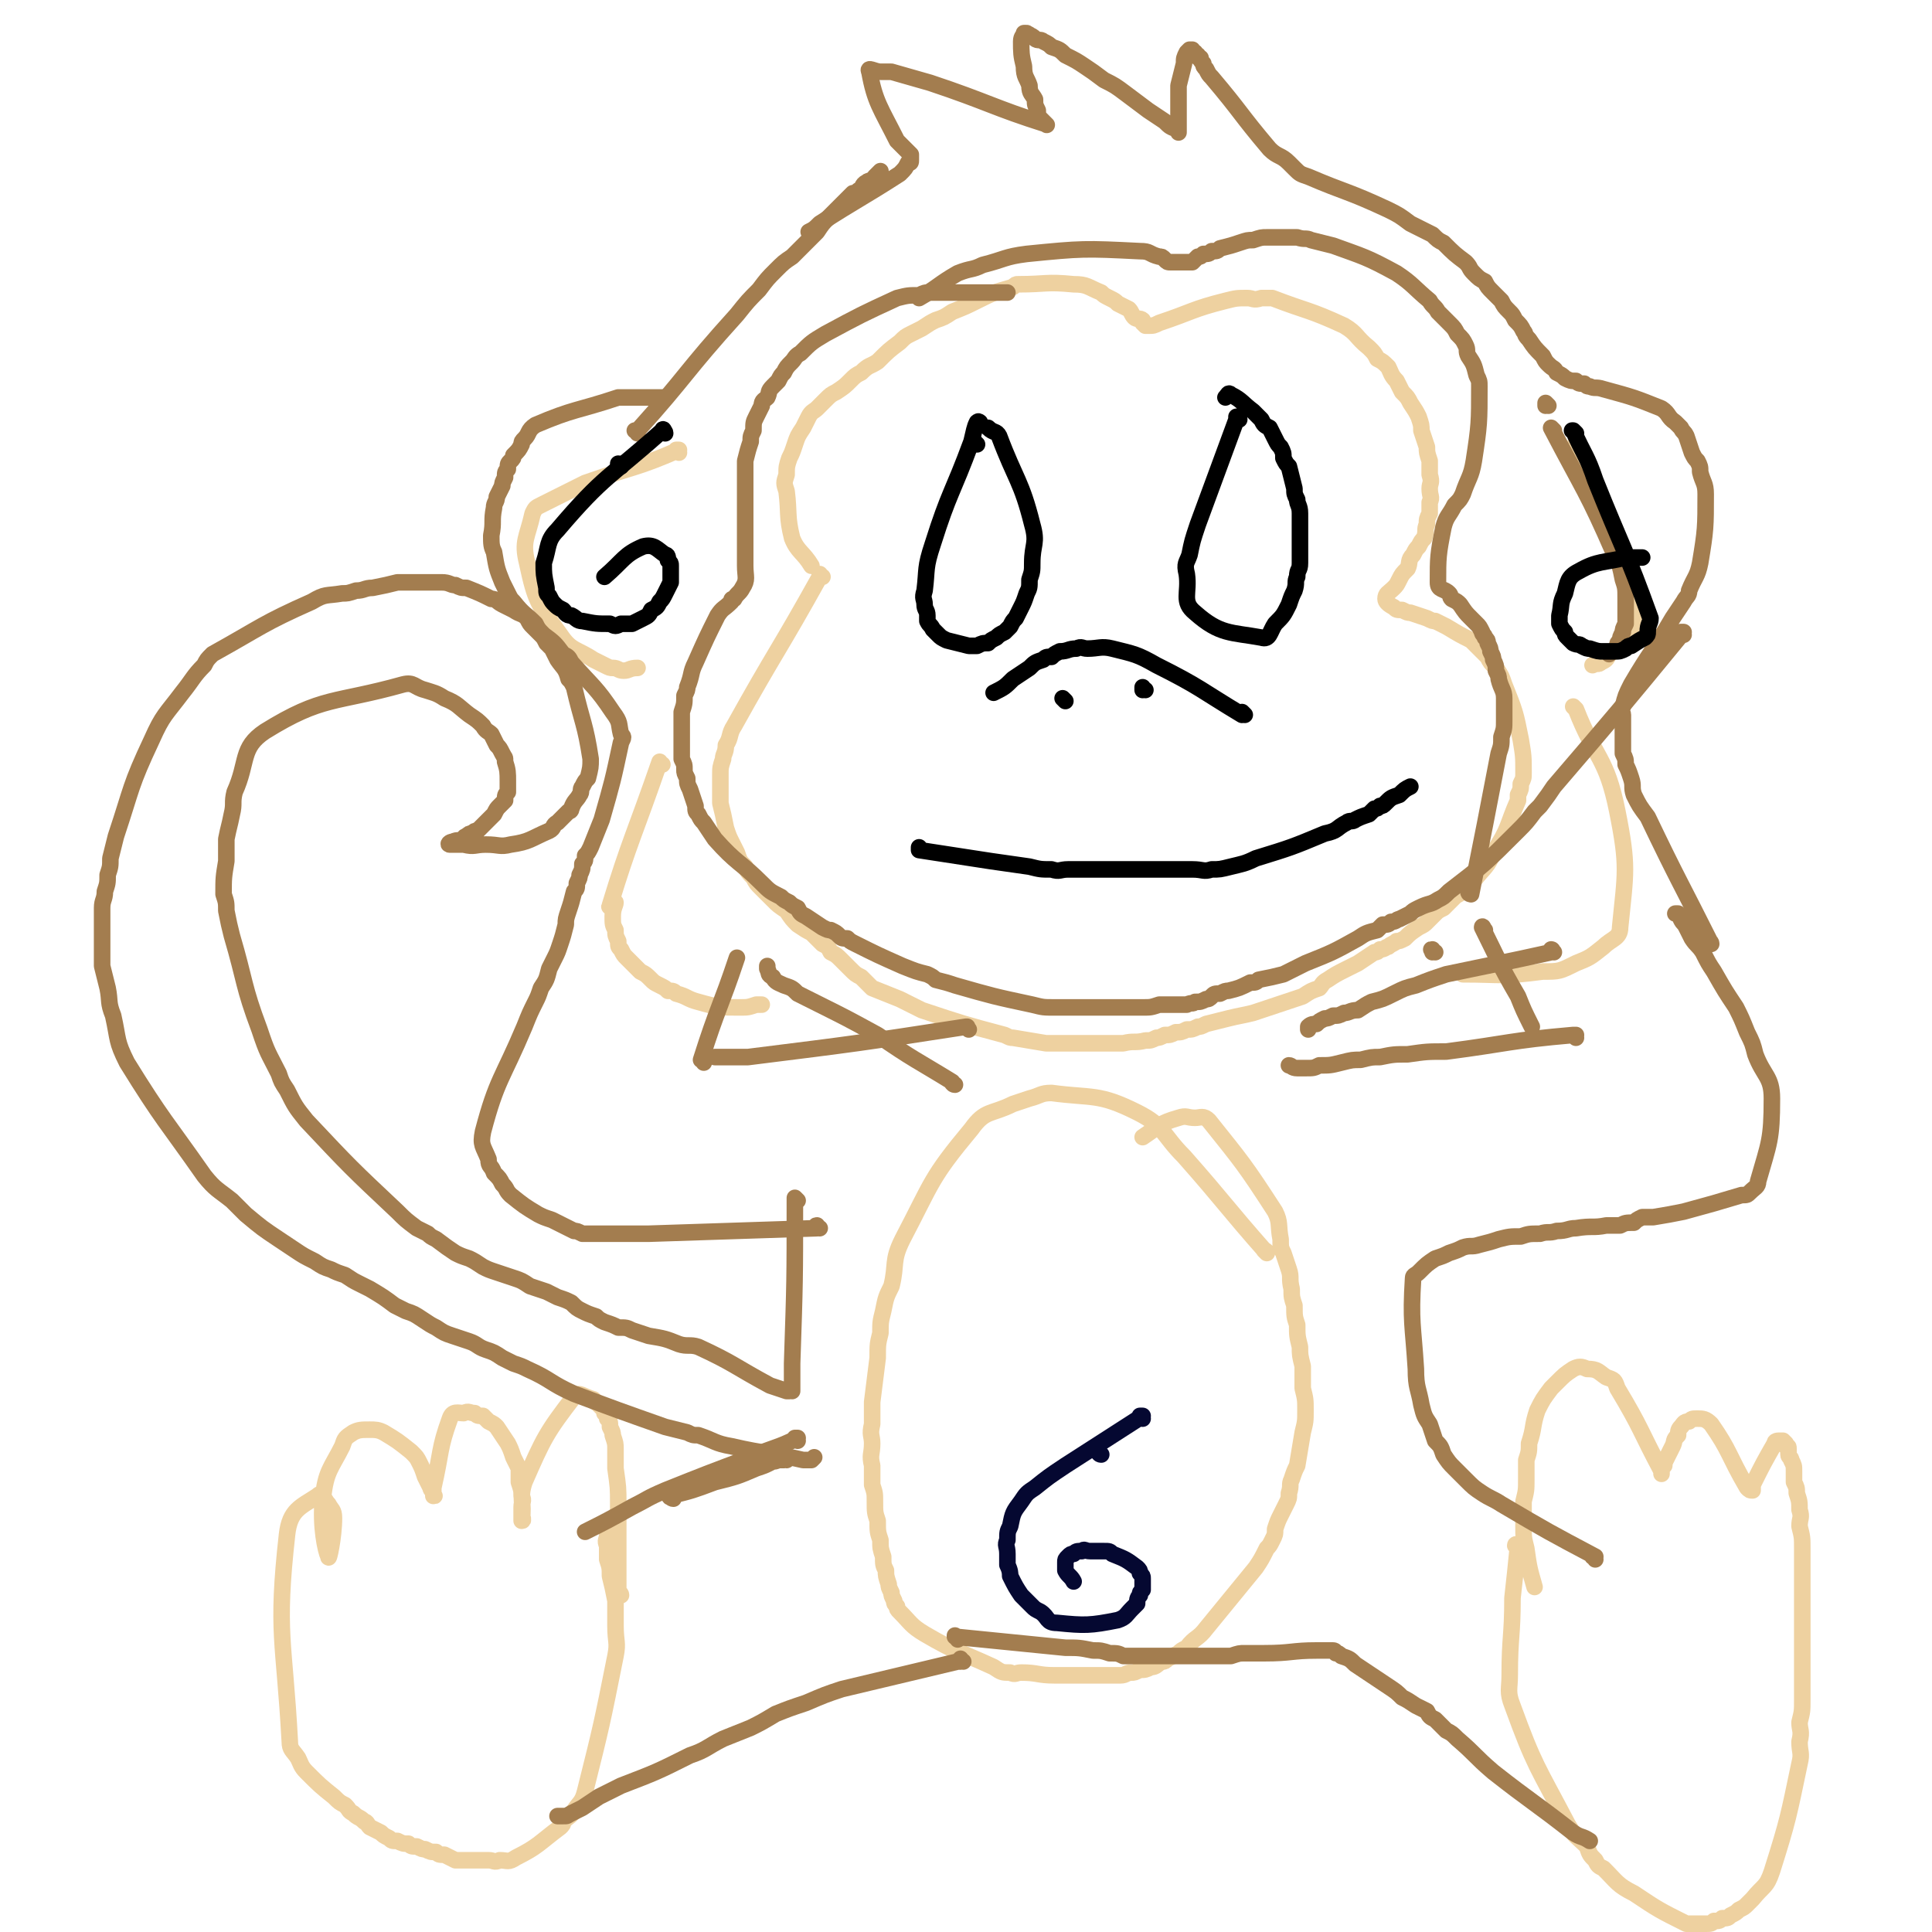<svg viewBox='0 0 700 700' version='1.1' xmlns='http://www.w3.org/2000/svg' xmlns:xlink='http://www.w3.org/1999/xlink'><g fill='none' stroke='#EED1A0' stroke-width='6' stroke-linecap='round' stroke-linejoin='round'><path d='M225,578c0,0 -1,-1 -1,-1 0,0 1,0 1,1 0,0 0,0 0,0 0,0 -1,-1 -1,-1 0,0 1,0 1,1 0,0 0,0 0,0 0,0 -1,-1 -1,-1 0,0 1,0 1,1 0,0 0,0 0,0 0,0 -1,-1 -1,-1 0,0 1,0 1,1 0,0 0,0 0,0 0,0 -1,0 -1,-1 0,-16 0,-16 0,-32 0,-6 0,-6 -1,-13 0,-3 0,-3 0,-7 0,-2 0,-2 -1,-5 0,-1 0,-1 -1,-3 0,-2 0,-2 -1,-3 0,-1 0,-1 -1,-2 0,-1 0,-1 -1,-2 -1,-1 -1,-1 -2,-2 -1,0 -1,-1 -1,-1 -4,-1 -5,-3 -7,-1 -10,13 -11,15 -18,31 -2,6 0,7 -1,14 0,0 0,0 0,0 1,0 0,-1 0,-1 0,0 0,1 0,1 1,-1 0,-1 0,-1 0,-2 0,-2 0,-4 0,-2 1,-2 0,-4 0,-2 0,-2 -1,-5 0,-3 0,-3 0,-5 -1,-2 -1,-2 -2,-4 -1,-3 -1,-3 -2,-5 -2,-3 -2,-3 -4,-6 -1,-1 -1,-1 -3,-2 -1,-1 -1,-1 -2,-2 -2,0 -2,0 -3,-1 -2,0 -2,-1 -4,0 -2,0 -4,-1 -5,2 -4,11 -3,12 -6,25 0,1 0,1 0,2 0,0 0,0 0,1 0,0 0,0 0,0 0,0 0,0 0,0 1,0 0,0 0,-1 0,0 0,0 0,0 0,-1 -1,-1 -1,-2 -1,-2 -1,-2 -2,-4 -1,-3 -1,-3 -2,-5 -1,-2 -1,-2 -3,-4 -5,-4 -5,-4 -10,-7 -2,-1 -3,-1 -5,-1 -3,0 -4,0 -6,1 -3,2 -3,2 -4,5 -4,8 -6,9 -7,19 -1,10 1,19 2,21 0,2 2,-7 2,-14 0,-3 -1,-3 -2,-5 -2,-2 -2,-5 -4,-3 -6,4 -10,5 -11,14 -4,36 -1,38 1,75 0,3 1,3 3,6 1,2 1,3 3,5 5,5 5,5 10,9 2,2 2,2 4,3 2,2 1,2 3,3 2,2 2,1 4,3 1,0 1,1 2,2 2,1 2,1 4,2 1,1 1,1 3,2 1,1 1,1 3,1 2,1 2,1 4,1 1,1 1,1 3,1 2,1 2,1 3,1 2,1 2,1 4,1 1,1 1,1 3,1 2,1 2,1 4,2 1,0 1,0 3,0 5,0 5,0 9,0 2,0 2,1 4,0 3,0 3,1 6,-1 8,-4 8,-5 16,-11 1,-1 1,-1 1,-2 2,-2 3,-2 4,-4 2,-3 3,-3 4,-7 6,-24 6,-24 11,-49 1,-5 0,-5 0,-11 0,-5 0,-5 0,-9 -1,-5 -1,-5 -2,-9 0,-3 0,-3 -1,-6 0,-2 0,-2 0,-5 -1,-2 0,-2 0,-4 0,0 0,0 0,-1 '/><path d='M550,561c0,-1 -1,-1 -1,-1 0,-1 1,0 1,0 0,0 0,0 0,0 0,0 -1,0 -1,0 0,-1 1,0 1,0 0,0 0,0 0,0 0,0 -1,0 -1,0 0,-1 1,0 1,0 0,0 0,0 0,0 0,0 -1,0 -1,0 0,-1 1,0 1,0 0,0 0,0 0,0 0,0 -1,0 -1,0 0,-1 1,0 1,0 0,0 0,0 0,0 -1,10 -1,10 -2,19 0,14 -1,14 -1,28 0,5 -1,6 1,11 8,22 9,22 20,43 3,5 3,4 7,8 1,3 1,3 3,5 1,2 1,2 3,3 5,5 5,6 11,9 9,6 9,6 19,11 1,0 1,0 3,0 2,0 2,0 4,0 2,0 2,0 3,-1 2,0 2,0 3,-1 2,0 2,0 3,-1 2,-1 2,-1 3,-2 2,-1 2,-1 3,-2 1,-1 1,-1 2,-2 4,-5 5,-4 7,-10 6,-19 6,-20 10,-39 1,-4 0,-4 0,-8 1,-4 0,-4 0,-7 1,-4 1,-4 1,-8 0,-4 0,-4 0,-8 0,-4 0,-4 0,-8 0,-4 0,-4 0,-8 0,-4 0,-4 0,-8 0,-4 0,-4 0,-8 0,-4 0,-4 0,-8 0,-4 0,-4 0,-7 0,-4 0,-4 -1,-8 0,-3 1,-3 0,-6 0,-3 0,-3 -1,-6 0,-2 0,-2 -1,-4 0,-2 0,-2 0,-4 0,-2 0,-2 -1,-4 0,-1 -1,-1 -1,-2 0,-1 0,-1 0,-2 0,-1 0,-1 -1,-1 0,-1 0,-1 0,-1 -1,-1 -1,-1 -1,-1 -1,0 -1,0 -1,0 -1,0 -2,0 -2,1 -4,7 -4,7 -8,15 0,0 0,0 0,1 0,0 0,1 0,1 -1,0 -1,0 -2,-1 -7,-12 -6,-13 -13,-23 -2,-2 -3,-2 -5,-2 -2,0 -2,0 -3,1 -2,0 -2,1 -3,2 -1,1 -1,2 -1,3 -2,2 -1,2 -2,4 -1,2 -1,2 -2,4 -1,2 -1,2 -1,3 -1,1 -1,1 -1,2 0,0 0,0 0,1 0,0 0,0 0,0 0,0 0,-1 0,-1 -8,-15 -7,-15 -16,-30 -1,-3 -1,-3 -4,-4 -3,-2 -3,-3 -7,-3 -2,-1 -3,-1 -5,0 -3,2 -3,2 -6,5 -1,1 -1,1 -2,2 -3,4 -3,4 -5,8 -2,6 -1,6 -3,12 0,3 0,3 -1,6 0,3 0,3 0,7 0,4 0,4 -1,8 0,4 0,4 0,9 0,4 0,4 1,8 1,7 1,7 3,14 '/><path d='M459,454c0,0 0,-1 -1,-1 0,0 1,1 1,1 0,0 0,0 0,0 0,0 0,-1 -1,-1 0,0 1,1 1,1 0,0 0,0 0,0 0,0 0,-1 -1,-1 0,0 1,1 1,1 -15,-17 -15,-18 -30,-35 -8,-8 -7,-11 -17,-16 -14,-7 -16,-5 -31,-7 -4,0 -4,1 -8,2 -3,1 -3,1 -6,2 -8,4 -10,2 -15,9 -15,18 -14,19 -25,40 -4,8 -2,9 -4,17 -2,4 -2,4 -3,9 -1,4 -1,4 -1,8 -1,4 -1,4 -1,9 -1,8 -1,8 -2,16 0,4 0,4 0,8 -1,4 0,4 0,7 0,4 -1,4 0,8 0,3 0,3 0,7 1,3 1,3 1,6 0,4 0,4 1,7 0,4 0,4 1,7 0,3 0,3 1,6 0,3 0,3 1,5 0,2 0,2 1,5 0,1 0,1 1,3 0,1 0,1 1,3 0,1 0,1 1,2 0,1 0,1 1,2 4,4 4,5 9,8 12,7 12,6 25,12 3,2 3,2 6,2 2,1 2,0 4,0 6,0 6,1 12,1 12,0 12,0 24,0 2,0 2,-1 4,-1 1,0 1,0 3,-1 2,0 2,0 4,-1 2,0 2,-1 4,-2 1,0 1,0 2,-1 2,-1 2,-1 4,-2 1,-1 1,-1 3,-2 3,-4 4,-3 7,-7 9,-11 9,-11 18,-22 2,-3 2,-3 4,-7 1,-1 1,-1 2,-3 1,-2 1,-2 1,-4 1,-3 1,-3 2,-5 1,-2 1,-2 2,-4 1,-2 1,-2 1,-4 1,-3 0,-3 1,-5 1,-3 1,-3 2,-5 1,-6 1,-6 2,-12 1,-4 1,-4 1,-8 0,-4 0,-4 -1,-8 0,-4 0,-4 0,-8 -1,-4 -1,-4 -1,-7 -1,-4 -1,-4 -1,-8 -1,-3 -1,-3 -1,-7 -1,-3 -1,-3 -1,-6 -1,-4 0,-4 -1,-7 -1,-3 -1,-3 -2,-6 -1,-2 -1,-2 -1,-5 -1,-5 0,-6 -2,-10 -11,-17 -12,-18 -24,-33 -2,-2 -3,-1 -5,-1 -3,0 -3,-1 -6,0 -7,2 -7,3 -13,7 '/></g>
<g fill='none' stroke='#050831' stroke-width='6' stroke-linecap='round' stroke-linejoin='round'><path d='M399,527c-1,0 -1,-1 -1,-1 -1,0 0,0 0,0 0,0 0,0 0,0 0,1 0,0 0,0 -1,0 0,0 0,0 0,0 0,0 0,0 0,1 0,0 0,0 -1,0 0,0 0,0 0,0 0,0 0,0 0,1 0,0 0,0 -1,0 0,0 0,0 0,0 0,0 0,0 0,1 0,0 0,0 -1,0 0,0 0,0 0,0 0,0 0,0 0,1 0,0 0,0 -1,0 0,0 0,0 0,0 0,0 0,0 0,1 0,0 0,0 -1,0 0,0 0,0 0,0 0,0 0,0 0,1 0,0 0,0 -1,0 0,0 0,0 0,0 0,0 0,0 0,1 0,0 0,0 -1,0 0,0 0,0 0,0 0,0 0,0 0,1 0,0 0,0 -1,0 0,0 0,0 0,0 0,0 0,0 0,1 0,0 0,0 -1,0 0,0 0,0 0,0 0,0 0,0 0,1 0,0 0,0 -1,0 0,0 0,0 0,0 0,0 0,0 0,1 0,0 0,0 -1,0 0,0 0,0 '/><path d='M414,514c0,-1 -1,-1 -1,-1 0,0 1,0 1,0 -14,9 -14,9 -28,18 -6,4 -6,4 -11,8 -3,2 -3,2 -5,5 -3,4 -3,4 -4,9 -1,2 -1,2 -1,5 -1,2 0,2 0,5 0,2 0,2 0,4 1,2 1,3 1,4 2,4 2,4 4,7 1,1 1,1 2,2 1,1 1,1 2,2 1,1 1,1 3,2 3,2 2,4 6,4 10,1 12,1 22,-1 3,-1 3,-2 5,-4 1,-1 1,-1 2,-2 0,-1 0,-2 1,-3 0,-1 0,-1 1,-2 0,-2 0,-2 0,-4 0,-1 0,-1 -1,-2 0,-1 0,-1 -1,-2 -4,-3 -4,-3 -9,-5 -1,-1 -1,-1 -3,-1 -2,0 -2,0 -5,0 -2,0 -2,-1 -3,0 -2,0 -2,0 -3,1 -1,0 -1,0 -2,1 -1,1 -1,1 -1,2 0,1 0,2 0,3 1,2 2,2 3,4 '/></g>
<g fill='none' stroke='#EED1A0' stroke-width='6' stroke-linecap='round' stroke-linejoin='round'><path d='M240,277c-1,0 -1,-1 -1,-1 0,0 0,0 0,0 0,0 0,0 0,0 0,1 0,0 0,0 0,0 0,0 0,0 0,0 0,0 0,0 0,1 0,0 0,0 0,0 0,0 0,0 0,0 0,0 0,0 -9,26 -11,29 -18,52 -1,2 2,-2 2,-1 0,1 -1,2 -1,5 0,3 0,3 1,5 0,2 0,2 1,4 0,2 0,2 1,3 1,2 1,2 2,3 2,2 2,2 5,5 2,1 2,1 4,3 1,1 1,1 3,2 2,1 2,1 3,2 2,0 2,0 3,1 4,1 4,2 8,3 7,2 8,2 15,2 3,0 3,0 6,-1 1,0 1,0 2,0 '/><path d='M571,257c0,0 -1,-1 -1,-1 0,0 0,0 1,1 0,0 0,0 0,0 0,0 -1,-1 -1,-1 0,0 0,0 1,1 0,0 0,0 0,0 0,0 -1,-1 -1,-1 0,0 0,0 1,1 0,0 0,0 0,0 0,0 -1,-1 -1,-1 0,0 0,0 1,1 0,0 0,0 0,0 0,0 -1,-1 -1,-1 0,0 0,0 1,1 0,0 0,0 0,0 7,18 11,17 15,37 4,20 3,22 1,42 0,4 -3,4 -6,7 -5,4 -5,4 -10,6 -6,3 -6,3 -12,3 -15,2 -15,1 -29,1 '/><path d='M572,161c0,0 -1,-1 -1,-1 0,0 0,0 0,1 0,0 0,0 0,0 1,0 0,-1 0,-1 0,0 0,0 0,1 0,0 0,0 0,0 1,0 0,-1 0,-1 0,0 0,0 0,1 0,0 0,0 0,0 1,0 0,-1 0,-1 0,0 0,0 0,1 0,0 0,0 0,0 1,0 0,-1 0,-1 0,0 0,0 0,1 0,0 0,0 0,0 10,24 10,24 19,48 1,1 0,0 0,0 1,3 1,3 2,6 0,2 0,2 0,5 0,2 1,2 0,4 0,2 0,2 -1,4 -1,2 -1,2 -2,3 -1,2 -1,2 -3,3 -1,2 -1,2 -3,3 -1,2 -1,2 -3,3 -1,1 -1,0 -3,1 '/><path d='M246,164c0,0 -1,-1 -1,-1 0,0 0,0 1,0 0,0 0,0 0,0 0,1 -1,0 -1,0 0,0 0,0 1,0 0,0 0,0 0,0 0,1 -1,0 -1,0 0,0 1,0 1,0 -16,7 -17,6 -34,12 -8,4 -8,4 -16,8 -2,1 -2,1 -3,3 -2,9 -4,10 -2,18 3,14 4,15 12,26 4,6 6,5 12,9 2,1 2,1 4,2 2,1 2,1 3,1 2,0 2,1 4,1 2,0 2,-1 5,-1 '/><path d='M298,209c0,0 -1,0 -1,-1 0,0 0,1 0,1 0,0 0,0 0,0 1,0 0,0 0,-1 0,0 0,1 0,1 0,0 0,0 0,0 1,0 0,0 0,-1 0,0 0,1 0,1 0,0 0,0 0,0 1,0 0,0 0,-1 0,0 1,1 0,1 -15,27 -16,27 -31,54 -2,3 -1,4 -3,7 0,3 -1,3 -1,5 -1,3 -1,3 -1,6 0,2 0,2 0,5 0,2 0,2 0,5 1,4 1,4 2,9 1,3 1,3 2,5 1,2 1,2 2,4 1,3 1,3 3,5 1,2 1,2 3,4 1,2 1,2 3,4 2,2 2,2 4,4 2,2 2,2 5,4 2,3 2,3 4,5 3,2 3,2 5,3 2,2 2,2 4,4 2,1 2,1 3,3 2,1 2,1 4,3 2,2 2,2 3,3 2,2 2,2 4,3 2,2 2,2 4,4 5,2 5,2 10,4 4,2 4,2 8,4 15,5 15,5 30,9 2,1 2,1 3,1 6,1 6,1 12,2 14,0 14,0 28,0 4,-1 4,0 8,-1 2,0 2,0 4,-1 1,0 1,0 3,-1 2,0 2,0 4,-1 2,0 2,0 4,-1 2,0 2,0 4,-1 1,0 1,0 3,-1 4,-1 4,-1 8,-2 4,-1 5,-1 9,-2 9,-3 9,-3 18,-6 3,-2 3,-2 6,-3 1,-1 1,-2 3,-3 3,-2 3,-2 7,-4 2,-1 2,-1 4,-2 3,-2 3,-2 6,-4 1,0 1,0 2,-1 2,0 2,-1 3,-1 1,-1 2,-1 3,-2 1,0 1,0 3,-1 2,-2 2,-2 5,-4 2,-1 2,-1 3,-2 1,-1 1,-1 3,-3 1,-1 1,-1 3,-2 1,-1 1,-1 2,-2 1,-1 1,-1 2,-2 1,-1 2,-1 3,-2 1,-1 1,-1 2,-2 1,-1 1,-1 2,-2 4,-5 5,-5 7,-10 6,-9 5,-10 9,-19 0,-1 0,-1 0,-2 1,-2 1,-2 1,-4 1,-2 1,-2 1,-4 0,-6 0,-6 -1,-12 -2,-10 -2,-10 -6,-20 -1,-3 -1,-3 -3,-6 -2,-2 -2,-2 -3,-4 -1,-1 -1,-1 -3,-3 -1,-1 -1,-1 -3,-3 -4,-2 -4,-2 -9,-5 -2,-1 -2,-1 -4,-2 -1,0 -1,0 -3,-1 -3,-1 -3,-1 -6,-2 -1,0 -1,0 -3,-1 -2,0 -2,0 -3,-1 -2,-1 -3,-2 -3,-3 0,-2 1,-2 3,-4 1,-1 1,-1 2,-3 1,-2 1,-2 3,-4 1,-2 0,-3 2,-5 1,-2 1,-2 2,-3 1,-2 1,-2 2,-3 1,-3 0,-3 1,-5 0,-2 0,-2 1,-4 0,-2 0,-2 0,-4 1,-2 0,-2 0,-5 0,-2 1,-2 0,-5 0,-3 0,-3 0,-5 -1,-3 -1,-3 -1,-5 -1,-3 -1,-3 -2,-6 0,-2 0,-2 -1,-5 -1,-2 -1,-2 -3,-5 -1,-2 -1,-2 -3,-4 -1,-2 -1,-2 -2,-4 -2,-2 -2,-3 -3,-5 -2,-2 -2,-2 -4,-3 -1,-2 -1,-2 -3,-4 -5,-4 -4,-5 -9,-8 -13,-6 -13,-5 -26,-10 -2,0 -2,0 -4,0 -3,1 -3,0 -5,0 -4,0 -4,0 -8,1 -12,3 -12,4 -24,8 -2,1 -2,1 -4,1 0,0 0,0 -1,0 0,0 0,0 -1,-1 0,0 0,0 0,-1 -1,-1 -2,0 -3,-1 -1,-1 -1,-2 -2,-3 -2,-1 -2,-1 -4,-2 -1,-1 -1,-1 -3,-2 -2,-1 -2,-1 -3,-2 -5,-2 -5,-3 -10,-3 -10,-1 -10,0 -20,0 -1,0 -1,0 -2,1 -7,2 -7,2 -13,5 -4,2 -4,2 -9,4 -3,2 -3,2 -6,3 -2,1 -2,1 -5,3 -2,1 -2,1 -4,2 -2,1 -2,1 -4,3 -4,3 -4,3 -8,7 -3,2 -3,1 -6,4 -2,1 -2,1 -4,3 -2,2 -2,2 -5,4 -2,1 -2,1 -4,3 -1,1 -1,1 -3,3 -1,1 -2,1 -3,3 -1,2 -1,2 -2,4 -2,3 -2,3 -3,6 -1,3 -1,3 -2,5 -1,3 -1,3 -1,6 -1,3 -1,3 0,6 1,8 0,9 2,17 2,5 4,5 7,10 '/></g>
<g fill='none' stroke='#A37D4F' stroke-width='6' stroke-linecap='round' stroke-linejoin='round'><path d='M244,543c-1,0 -1,-1 -1,-1 -1,0 0,0 0,0 0,0 0,0 0,0 0,1 0,0 0,0 -1,0 0,0 0,0 0,0 0,0 0,0 0,1 0,0 0,0 -1,0 0,0 0,0 0,0 0,0 0,0 0,1 0,0 0,0 -1,0 0,0 0,0 0,0 0,0 0,0 0,1 0,0 0,0 -1,0 0,0 0,0 0,0 0,0 0,0 0,1 0,0 0,0 -1,0 0,1 0,0 8,-2 8,-2 16,-5 8,-2 8,-2 15,-5 3,-1 3,-1 5,-2 1,-1 1,0 3,-1 1,0 1,0 2,0 0,-1 0,0 1,0 0,0 0,0 0,0 0,0 0,-1 -1,-1 0,0 1,0 1,0 0,0 0,0 0,0 0,-1 0,-1 -1,-1 0,-1 0,0 -1,-1 0,0 0,0 0,0 0,0 0,0 0,0 0,0 0,-1 -1,-1 '/><path d='M349,602c0,0 -1,0 -1,-1 0,0 0,1 0,1 0,0 0,0 0,0 1,0 0,0 0,-1 0,0 0,1 0,1 0,0 0,0 0,0 1,0 0,0 0,-1 0,0 1,1 0,1 0,0 0,0 -1,0 -21,5 -21,5 -42,10 -6,2 -6,2 -13,5 -6,2 -6,2 -11,4 -5,3 -5,3 -9,5 -5,2 -5,2 -10,4 -6,3 -6,4 -12,6 -12,6 -12,6 -25,11 -4,2 -4,2 -8,4 -3,2 -3,2 -6,4 -2,1 -2,1 -4,2 -2,1 -1,1 -3,1 -1,0 -1,0 -2,0 '/><path d='M289,522c0,0 0,-1 -1,-1 0,0 1,0 1,0 0,0 0,0 0,0 0,1 0,0 -1,0 0,0 1,0 1,0 -8,4 -8,3 -17,7 -16,6 -16,6 -31,12 -7,3 -6,3 -12,6 -9,5 -9,5 -17,9 '/><path d='M347,594c0,-1 -1,-1 -1,-1 0,-1 0,0 0,0 0,0 0,0 0,0 1,0 0,0 0,0 0,-1 0,0 0,0 20,2 20,2 40,4 5,0 5,0 10,1 3,0 3,0 6,1 3,0 3,0 5,1 2,0 2,0 5,0 1,0 1,0 2,0 1,0 1,0 3,0 1,0 1,0 2,0 1,0 1,0 2,0 2,0 2,0 3,0 1,0 1,0 2,0 1,0 1,0 2,0 2,0 2,0 5,0 1,0 1,0 3,0 2,0 2,0 3,0 2,0 2,0 4,0 1,0 1,0 3,0 3,-1 3,-1 5,-1 4,0 4,0 7,0 10,0 10,-1 19,-1 2,0 2,0 4,0 0,0 0,0 1,0 0,0 0,0 0,0 1,0 1,0 1,0 1,0 1,1 1,1 1,0 1,0 2,1 3,1 3,1 5,3 3,2 3,2 6,4 3,2 3,2 6,4 3,2 3,2 5,4 2,1 2,1 5,3 2,1 2,1 4,2 1,2 1,2 3,3 2,2 2,2 4,4 2,1 2,1 4,3 7,6 6,6 13,12 14,11 15,11 29,22 3,2 3,1 6,3 '/><path d='M578,565c0,0 0,-1 -1,-1 0,0 1,0 1,0 0,0 0,0 0,0 0,1 0,0 -1,0 0,0 1,0 1,0 0,0 0,0 0,0 0,1 0,0 -1,0 0,0 1,0 1,0 0,0 0,0 0,0 0,1 0,0 -1,0 0,0 1,0 1,0 0,0 0,0 0,0 0,1 0,0 -1,0 0,0 1,0 1,0 0,0 0,0 0,0 -17,-9 -17,-9 -34,-19 -3,-2 -4,-2 -7,-4 -3,-2 -3,-2 -6,-5 -2,-2 -2,-2 -4,-4 -2,-2 -2,-2 -4,-5 -1,-3 -1,-3 -3,-5 -1,-3 -1,-3 -2,-6 -2,-3 -2,-3 -3,-7 -1,-6 -2,-6 -2,-13 -1,-16 -2,-17 -1,-33 0,-1 1,-1 2,-2 3,-3 3,-3 6,-5 3,-1 3,-1 5,-2 3,-1 3,-1 5,-2 3,-1 3,0 6,-1 4,-1 4,-1 7,-2 4,-1 4,-1 8,-1 3,-1 3,-1 7,-1 3,-1 3,0 6,-1 4,0 4,-1 7,-1 6,-1 6,0 11,-1 2,0 3,0 5,0 2,-1 2,-1 5,-1 1,-1 1,-1 3,-2 2,0 2,0 4,0 6,-1 6,-1 11,-2 11,-3 11,-3 21,-6 2,0 2,0 3,-1 2,-2 3,-2 3,-4 4,-14 5,-15 5,-30 0,-8 -3,-8 -6,-16 -1,-4 -1,-4 -3,-8 -2,-5 -2,-5 -4,-9 -4,-6 -4,-6 -8,-13 -2,-3 -2,-3 -4,-7 -2,-3 -2,-2 -4,-5 -1,-2 -1,-2 -2,-4 -1,-2 -1,-1 -2,-3 0,-1 0,-1 -1,-2 0,0 0,0 -1,0 '/><path d='M520,345c-1,0 -1,-1 -1,-1 -1,0 0,0 0,1 0,0 0,0 0,0 0,0 0,-1 0,-1 -1,0 0,0 0,1 0,0 0,0 0,0 0,0 0,-1 0,-1 -1,0 0,0 0,1 0,0 0,0 0,0 0,0 0,-1 0,-1 -1,0 0,0 0,1 0,0 0,0 0,0 0,0 0,-1 0,-1 -1,0 0,0 0,1 0,0 0,0 0,0 0,0 0,-1 0,-1 -1,0 0,0 0,1 0,0 0,0 0,0 0,0 0,-1 0,-1 -1,0 0,0 0,1 0,0 0,0 0,0 0,0 0,-1 0,-1 -1,0 0,0 0,1 0,0 0,0 0,0 0,0 0,-1 0,-1 -1,0 0,0 0,1 0,0 0,0 0,0 0,0 0,-1 0,-1 -1,0 0,0 0,1 0,0 0,0 0,0 0,0 0,-1 0,-1 -1,0 0,0 0,1 0,0 0,0 0,0 0,0 0,-1 0,-1 -1,0 0,0 0,1 0,0 0,0 0,0 0,0 0,-1 0,-1 -1,0 0,0 0,1 0,0 0,0 0,0 0,0 0,-1 0,-1 -1,0 0,0 0,1 0,0 0,0 0,0 0,0 0,-1 0,-1 -1,0 0,0 0,1 0,0 0,0 0,0 0,0 0,-1 0,-1 -1,0 0,0 0,1 0,0 0,0 0,0 0,0 0,-1 0,-1 -1,0 0,0 0,1 '/><path d='M538,337c0,0 -1,-1 -1,-1 0,0 0,0 0,0 0,0 0,0 0,0 1,1 0,0 0,0 0,0 0,0 0,0 0,0 0,0 0,0 1,1 0,0 0,0 0,0 0,0 0,0 0,0 0,0 0,0 1,1 0,0 0,0 0,0 0,0 0,0 0,0 0,0 0,0 1,1 0,0 0,0 0,0 0,0 0,0 0,0 0,0 0,0 1,1 0,0 0,0 0,0 0,0 0,0 0,0 0,0 0,0 1,1 0,-1 0,0 6,12 6,13 13,25 2,5 2,5 5,11 '/><path d='M563,345c0,0 -1,-1 -1,-1 0,0 0,0 0,1 0,0 0,0 0,0 1,0 0,-1 0,-1 0,0 0,0 0,1 0,0 0,0 0,0 1,0 0,-1 0,-1 0,0 0,0 0,1 0,0 0,0 0,0 1,0 0,-1 0,-1 0,0 1,0 0,1 -18,4 -19,4 -38,8 -6,2 -6,2 -11,4 -4,1 -4,1 -8,3 -4,2 -4,2 -8,3 -2,1 -2,1 -5,3 -3,0 -3,1 -5,1 -2,1 -2,1 -4,1 -2,1 -2,1 -3,1 -2,1 -2,1 -3,2 -1,0 -2,0 -3,1 0,1 0,1 0,1 '/><path d='M571,376c0,0 -1,-1 -1,-1 0,0 0,0 1,0 0,0 0,0 0,0 0,1 -1,0 -1,0 0,0 0,0 1,0 0,0 0,0 0,0 0,1 -1,0 -1,0 0,0 0,0 1,0 0,0 0,0 0,0 0,1 0,0 -1,0 -23,2 -23,3 -46,6 -7,0 -7,0 -14,1 -5,0 -5,0 -10,1 -3,0 -3,0 -7,1 -3,0 -3,0 -7,1 -4,1 -4,1 -8,1 -2,1 -2,1 -5,1 -1,0 -1,0 -3,0 -2,0 -2,-1 -3,-1 '/><path d='M351,373c0,0 -1,-1 -1,-1 0,0 0,0 0,0 0,0 0,0 0,0 1,1 0,0 0,0 0,0 1,0 0,0 -39,6 -39,6 -79,11 -4,0 -4,0 -9,0 -1,0 -1,0 -3,0 '/><path d='M346,393c-1,0 -1,-1 -1,-1 0,0 0,0 0,0 0,0 0,0 0,0 0,1 0,0 0,0 0,0 0,0 0,0 0,0 0,0 0,0 0,1 0,0 0,0 0,0 0,0 0,0 0,0 0,0 0,0 0,1 0,0 0,0 0,0 0,0 0,0 -13,-8 -14,-8 -27,-17 -11,-6 -11,-6 -21,-11 -4,-2 -4,-2 -8,-4 -2,-2 -2,-2 -5,-3 -2,-1 -3,-1 -4,-3 -2,-1 -1,-1 -2,-3 0,0 0,0 0,-1 '/><path d='M255,385c0,-1 0,-1 -1,-1 0,0 1,0 1,0 0,0 0,0 0,0 0,0 0,0 -1,0 0,0 1,0 1,0 0,0 0,0 0,0 0,0 -1,0 -1,0 6,-19 7,-19 13,-37 '/><path d='M289,435c0,0 -1,-1 -1,-1 0,0 0,0 0,1 0,0 0,0 0,0 0,29 0,29 -1,59 0,2 0,2 0,4 0,1 0,1 0,2 0,1 0,1 0,2 0,1 0,1 0,1 0,1 0,1 0,1 0,0 0,0 0,0 0,0 0,-1 -1,-1 0,0 1,0 1,1 0,0 0,0 0,0 0,0 0,-1 -1,-1 0,0 0,0 0,1 -1,0 -1,0 -1,0 -3,-1 -3,-1 -6,-2 -13,-7 -13,-8 -26,-14 -3,-1 -4,0 -7,-1 -5,-2 -5,-2 -11,-3 -3,-1 -3,-1 -6,-2 -2,-1 -2,-1 -5,-1 -2,-1 -2,-1 -5,-2 -2,-1 -2,-1 -3,-2 -3,-1 -3,-1 -5,-2 -2,-1 -2,-1 -4,-3 -2,-1 -2,-1 -5,-2 -2,-1 -2,-1 -4,-2 -3,-1 -3,-1 -6,-2 -3,-2 -3,-2 -6,-3 -3,-1 -3,-1 -6,-2 -3,-1 -3,-1 -5,-2 -3,-2 -3,-2 -5,-3 -3,-1 -3,-1 -5,-2 -3,-2 -3,-2 -7,-5 -2,-1 -2,-1 -3,-2 -2,-1 -2,-1 -4,-2 -4,-3 -4,-3 -7,-6 -17,-16 -17,-16 -33,-33 -4,-5 -4,-5 -7,-11 -2,-3 -2,-3 -3,-6 -4,-8 -4,-7 -7,-16 -6,-16 -5,-17 -10,-34 -1,-4 -1,-4 -2,-9 0,-3 0,-3 -1,-6 0,-6 0,-6 1,-12 0,-4 0,-4 0,-8 1,-5 1,-4 2,-9 1,-4 0,-4 1,-8 5,-11 2,-16 11,-22 21,-13 25,-10 50,-17 4,-1 4,1 8,2 3,1 4,1 7,3 5,2 5,3 9,6 3,2 3,2 5,4 1,2 2,2 3,3 1,2 1,2 2,4 1,1 1,1 2,3 1,2 1,1 1,3 1,3 1,4 1,7 0,2 0,2 0,4 -1,1 -1,1 -1,3 -1,1 -1,1 -2,2 -1,1 -1,1 -2,3 -1,1 -1,1 -2,2 -1,1 -1,1 -2,2 -1,1 -1,1 -2,2 -1,0 -1,0 -2,1 -1,0 -1,0 -2,1 -1,0 -1,1 -1,1 -2,1 -2,0 -4,1 -1,0 -2,1 -1,1 1,0 2,0 5,0 4,1 4,0 8,0 5,0 5,1 9,0 7,-1 7,-2 14,-5 2,-1 1,-2 3,-3 1,-1 1,-1 2,-2 1,-1 1,-1 2,-2 1,0 1,-1 1,-1 1,-3 2,-3 3,-5 1,-1 0,-2 1,-3 1,-2 1,-2 2,-3 1,-4 1,-4 1,-7 -2,-13 -3,-13 -6,-26 -1,-2 -1,-2 -2,-3 -1,-4 -2,-4 -4,-7 -1,-2 -1,-2 -2,-4 -1,-1 -1,-1 -2,-2 -1,-2 -1,-2 -2,-3 -1,-1 -1,-1 -3,-3 -1,-1 -1,-1 -2,-3 -2,-2 -2,-1 -5,-3 -2,-1 -2,-1 -4,-2 -2,-1 -2,-2 -4,-2 -4,-2 -4,-2 -9,-4 -2,0 -2,0 -4,-1 -2,0 -2,-1 -5,-1 -1,0 -1,0 -3,0 -2,0 -2,0 -4,0 -2,0 -2,0 -4,0 -2,0 -2,0 -5,0 -4,1 -4,1 -9,2 -3,0 -3,1 -6,1 -3,1 -3,1 -5,1 -6,1 -6,0 -11,3 -18,8 -18,9 -36,19 -2,2 -2,2 -3,4 -4,4 -4,5 -8,10 -6,8 -7,8 -11,17 -8,17 -7,17 -13,35 -1,4 -1,4 -2,8 0,3 0,3 -1,6 0,3 0,3 -1,6 0,3 -1,3 -1,6 0,7 0,7 0,14 0,3 0,3 0,7 1,4 1,4 2,8 1,5 0,5 2,10 2,9 1,9 5,17 13,21 14,21 28,41 4,5 5,5 10,9 3,3 3,3 5,5 6,5 6,5 12,9 3,2 3,2 6,4 3,2 3,2 7,4 3,2 3,2 6,3 2,1 2,1 5,2 3,2 3,2 5,3 2,1 2,1 4,2 5,3 5,3 9,6 2,1 2,1 4,2 3,1 3,1 6,3 3,2 3,2 5,3 3,2 3,2 6,3 3,1 3,1 6,2 3,1 3,2 6,3 3,1 3,1 6,3 2,1 2,1 4,2 3,1 3,1 5,2 9,4 8,5 17,9 16,6 16,6 33,12 4,1 4,1 8,2 2,1 2,1 4,1 6,2 6,3 12,4 13,3 13,2 26,5 1,0 1,0 1,0 1,0 1,0 2,0 1,-1 1,-1 1,-1 '/><path d='M297,445c-1,0 -1,0 -1,-1 -1,0 0,1 0,1 0,0 0,0 0,0 0,0 0,0 0,-1 -1,0 0,1 0,1 0,0 0,0 0,0 -30,1 -30,1 -61,2 -2,0 -2,0 -5,0 -5,0 -5,0 -10,0 -1,0 -1,0 -3,0 -2,0 -2,0 -3,0 -2,0 -2,0 -3,0 -2,-1 -2,-1 -3,-1 -2,-1 -2,-1 -4,-2 -2,-1 -2,-1 -4,-2 -3,-1 -3,-1 -5,-2 -5,-3 -5,-3 -10,-7 -2,-2 -1,-2 -3,-4 -1,-2 -1,-2 -3,-4 -1,-3 -2,-2 -2,-5 -2,-5 -3,-5 -2,-10 5,-19 7,-19 15,-38 2,-5 2,-5 4,-9 1,-2 1,-2 2,-5 2,-3 2,-3 3,-7 1,-2 1,-2 2,-4 1,-2 1,-2 2,-5 1,-3 1,-3 2,-7 0,-2 0,-2 1,-5 1,-3 1,-3 2,-7 1,-1 1,-1 1,-3 1,-2 1,-2 1,-3 1,-2 1,-2 1,-4 1,-1 1,-1 1,-3 1,-1 1,-1 2,-3 2,-5 2,-5 4,-10 4,-14 4,-14 7,-28 1,-2 1,-2 0,-3 -1,-4 0,-4 -3,-8 -6,-9 -7,-9 -15,-18 -1,-2 -1,-2 -3,-3 -3,-4 -3,-4 -7,-7 -2,-2 -2,-2 -3,-4 -4,-4 -4,-3 -8,-8 -1,-1 -1,-1 -2,-3 -1,-2 -1,-2 -2,-4 -2,-5 -2,-5 -3,-11 -1,-2 -1,-3 -1,-6 1,-5 0,-5 1,-10 0,-2 1,-2 1,-4 1,-2 1,-2 2,-4 0,-1 0,-1 1,-3 0,-2 0,-2 1,-3 0,-2 0,-2 1,-3 1,-1 1,-1 1,-2 2,-2 2,-2 3,-4 0,-1 0,-1 1,-2 2,-2 1,-3 4,-5 14,-6 15,-5 30,-10 3,0 3,0 6,0 1,0 1,0 3,0 1,0 1,0 2,0 3,0 3,0 5,0 '/><path d='M231,157c0,-1 -1,-1 -1,-1 0,0 0,0 1,0 0,0 0,0 0,0 0,0 -1,0 -1,0 0,0 0,0 1,0 0,0 0,0 0,0 0,0 -1,0 -1,0 0,0 0,0 1,0 0,0 0,0 0,0 0,0 -1,0 -1,0 0,0 0,0 1,0 18,-20 17,-21 36,-42 4,-5 4,-5 8,-9 3,-4 3,-4 6,-7 3,-3 3,-3 6,-5 3,-3 3,-3 5,-5 2,-2 2,-2 4,-4 2,-3 2,-3 4,-5 2,-2 2,-2 3,-3 1,-1 1,-1 2,-2 1,-1 1,-1 2,-2 1,-1 1,-1 2,-2 1,0 1,0 2,-1 2,-1 1,-2 3,-3 1,-1 2,0 2,-1 1,0 1,0 1,-1 1,-1 1,-1 2,-2 '/><path d='M620,342c0,0 -1,-1 -1,-1 0,0 1,0 1,1 0,0 0,0 0,0 0,0 -1,-1 -1,-1 0,0 1,0 1,1 0,0 0,0 0,0 0,0 -1,-1 -1,-1 0,0 1,0 1,1 0,0 0,0 0,0 0,0 -1,-1 -1,-1 0,0 1,0 1,1 0,0 0,0 0,0 0,0 -1,-1 -1,-1 0,0 1,1 1,1 -11,-22 -12,-23 -23,-46 -3,-4 -3,-4 -5,-8 -1,-3 0,-3 -1,-6 -1,-3 -1,-3 -2,-5 0,-2 0,-2 -1,-4 0,-1 0,-1 0,-3 0,-2 0,-2 0,-3 0,-2 0,-2 0,-4 0,-2 0,-2 0,-4 0,-1 -1,-1 0,-3 1,-4 1,-4 3,-8 7,-12 8,-12 15,-24 2,-3 2,-3 4,-6 1,-2 2,-2 2,-4 2,-5 3,-5 4,-10 2,-12 2,-13 2,-25 0,-4 -1,-4 -2,-8 0,-2 0,-2 -1,-4 -1,-1 -1,-1 -2,-3 -1,-3 -1,-3 -2,-6 -1,-2 -1,-1 -2,-3 -1,-1 -1,-1 -2,-2 -3,-2 -2,-3 -5,-5 -10,-4 -10,-4 -21,-7 -3,-1 -3,0 -5,-1 -1,0 -1,0 -2,-1 -2,0 -2,0 -3,-1 -2,0 -2,0 -4,-1 -1,-1 -1,-1 -3,-2 -1,-2 -1,-1 -3,-3 -1,-1 -1,-1 -2,-3 -3,-3 -3,-3 -5,-6 -2,-2 -1,-2 -2,-3 -1,-2 -1,-2 -3,-4 -1,-2 -1,-2 -2,-3 -2,-2 -2,-2 -3,-4 -2,-2 -2,-2 -3,-3 -2,-2 -2,-2 -3,-4 -2,-1 -2,-1 -4,-3 -2,-2 -1,-2 -3,-4 -4,-3 -4,-3 -8,-7 -2,-1 -2,-1 -4,-3 -2,-1 -2,-1 -4,-2 -2,-1 -2,-1 -4,-2 -4,-3 -4,-3 -8,-5 -15,-7 -15,-6 -29,-12 -3,-1 -3,-1 -5,-3 -1,-1 -1,-1 -2,-2 -3,-3 -4,-2 -7,-5 -11,-13 -10,-13 -21,-26 -1,-1 -1,-1 -2,-3 -1,-1 -1,-1 -1,-2 -1,-1 -1,-1 -1,-2 -1,0 -1,0 -1,-1 -1,0 -1,-1 -1,-1 -1,0 -1,-1 -1,-1 -1,0 -1,0 -1,0 -1,1 -1,1 -1,1 -1,2 -1,2 -1,4 -1,4 -1,4 -2,8 0,8 0,8 0,17 0,0 0,0 0,0 0,0 0,-1 0,-1 -3,-1 -3,-1 -5,-3 -3,-2 -3,-2 -6,-4 -4,-3 -4,-3 -8,-6 -4,-3 -4,-3 -8,-5 -4,-3 -4,-3 -7,-5 -3,-2 -3,-2 -7,-4 -2,-2 -2,-2 -5,-3 -1,-1 -1,-1 -3,-2 -1,-1 -2,0 -3,-1 -1,-1 -1,-1 -2,-1 0,-1 0,0 -1,-1 0,0 0,0 -1,0 0,1 -1,1 -1,3 0,4 0,5 1,9 0,4 1,4 2,7 0,3 1,3 2,5 0,2 0,2 1,4 0,1 0,2 1,3 1,1 3,3 2,2 -19,-6 -21,-8 -42,-15 -7,-2 -7,-2 -14,-4 -2,0 -2,0 -4,0 -2,0 -5,-2 -4,0 2,11 4,13 10,25 1,1 1,1 2,2 1,1 1,1 3,3 0,0 0,0 0,1 0,1 0,1 0,1 0,1 0,1 -1,1 -1,2 -1,2 -3,4 -14,9 -15,9 -29,18 -2,2 -2,2 -4,3 '/><path d='M561,147c0,0 -1,-1 -1,-1 0,0 0,0 0,1 0,0 0,0 0,0 1,0 0,-1 0,-1 '/><path d='M563,156c0,0 -1,-1 -1,-1 0,0 0,0 0,0 0,0 0,0 0,0 1,1 0,0 0,0 0,0 0,0 0,0 0,0 0,0 0,0 1,1 0,0 0,0 0,0 0,0 0,0 0,0 0,0 0,0 1,1 0,0 0,0 0,0 0,0 0,0 0,0 0,0 0,0 1,1 0,0 0,0 0,0 0,0 0,0 0,0 0,0 0,0 1,1 0,0 0,0 0,0 0,0 0,0 0,0 0,0 0,0 1,1 0,0 0,0 0,0 0,0 0,0 12,23 13,23 23,46 2,4 2,4 3,9 1,3 1,3 1,7 0,2 0,2 0,4 0,3 0,3 0,5 -1,2 -1,2 -1,3 -1,2 -1,2 -1,3 -1,1 -1,1 -1,2 -1,2 -2,2 -3,3 '/><path d='M610,230c0,0 0,-1 -1,-1 0,0 1,0 1,0 0,0 0,0 0,0 0,1 0,0 -1,0 0,0 1,0 1,0 0,0 0,0 0,0 0,1 0,0 -1,0 0,0 1,0 1,0 0,0 0,0 0,0 0,1 0,0 -1,0 0,0 1,0 1,0 0,0 0,0 0,0 0,1 0,0 -1,0 0,0 1,0 1,0 -23,28 -23,28 -47,56 -2,3 -2,3 -5,7 -1,1 -1,1 -2,2 -3,4 -3,4 -6,7 -12,12 -12,12 -25,22 -2,2 -2,2 -4,3 -3,2 -3,1 -7,3 -2,1 -2,1 -3,2 -2,1 -2,1 -4,2 -1,0 -1,1 -3,1 -1,1 -1,1 -3,1 -1,1 -1,1 -2,2 -4,1 -4,1 -7,3 -9,5 -9,5 -19,9 -4,2 -4,2 -8,4 -4,1 -4,1 -9,2 -1,1 -1,1 -3,1 -4,2 -4,2 -8,3 -1,0 -1,0 -3,1 -2,0 -2,0 -3,1 -1,1 -1,1 -2,1 -2,1 -2,1 -4,1 -1,1 -1,0 -3,1 -2,0 -2,0 -4,0 -3,0 -3,0 -6,0 -3,1 -3,1 -6,1 -2,0 -2,0 -5,0 -2,0 -2,0 -5,0 -2,0 -2,0 -5,0 -5,0 -5,0 -9,0 -2,0 -2,0 -4,0 -2,0 -2,0 -4,0 -4,0 -4,0 -8,-1 -14,-3 -14,-3 -28,-7 -3,-1 -3,-1 -7,-2 -1,-1 -1,-1 -3,-2 -4,-1 -4,-1 -9,-3 -9,-4 -9,-4 -17,-8 -2,-1 -2,-1 -3,-2 -2,0 -2,0 -3,-1 -1,-1 -1,-1 -3,-2 -1,0 -1,0 -3,-1 -3,-2 -3,-2 -6,-4 -2,-1 -2,-1 -3,-3 -2,-1 -2,-1 -3,-2 -2,-1 -2,-1 -3,-2 -4,-2 -4,-2 -7,-5 -8,-8 -9,-7 -17,-16 -2,-3 -2,-3 -4,-6 -1,-1 -1,-1 -2,-3 -1,-1 -1,-1 -1,-3 -1,-3 -1,-3 -2,-6 -1,-2 -1,-2 -1,-4 -1,-2 -1,-2 -1,-3 0,-2 0,-2 -1,-4 0,-2 0,-2 0,-5 0,-2 0,-2 0,-4 0,-2 0,-2 0,-4 0,-2 0,-2 0,-4 1,-3 1,-3 1,-6 1,-2 1,-2 1,-3 2,-5 1,-5 3,-9 4,-9 4,-9 8,-17 2,-3 2,-2 5,-5 0,-1 0,-1 1,-1 1,-2 2,-2 3,-4 2,-3 1,-4 1,-8 0,-3 0,-3 0,-6 0,-1 0,-1 0,-3 0,-2 0,-2 0,-4 0,-3 0,-3 0,-7 0,-2 0,-2 0,-4 0,-2 0,-2 0,-3 0,-2 0,-2 0,-4 0,-2 0,-2 0,-4 0,-2 0,-2 0,-3 1,-4 1,-4 2,-7 0,-2 0,-2 1,-4 0,-3 0,-3 1,-5 1,-2 1,-2 2,-4 0,-2 1,-2 2,-3 1,-2 0,-2 2,-4 1,-1 1,-1 2,-2 1,-2 1,-2 2,-3 1,-2 1,-2 3,-4 1,-1 1,-2 3,-3 4,-4 4,-4 9,-7 13,-7 13,-7 26,-13 4,-1 4,-1 8,-1 2,-1 2,-1 4,-1 1,0 1,0 3,0 3,0 3,0 6,0 2,0 2,0 3,0 2,0 2,0 4,0 1,0 1,0 2,0 1,0 1,0 3,0 1,0 1,0 2,0 1,0 1,0 2,0 0,0 0,0 1,0 0,0 0,0 1,0 0,0 0,0 1,0 0,0 0,0 0,0 '/><path d='M533,324c0,0 -1,0 -1,-1 0,0 1,1 1,1 0,0 0,0 0,0 0,0 -1,0 -1,-1 0,0 1,1 1,1 5,-25 5,-25 10,-51 1,-3 1,-3 1,-6 1,-3 1,-3 1,-6 0,-2 0,-2 0,-4 0,-2 0,-2 0,-4 0,-3 -1,-3 -2,-7 0,-1 0,-1 -1,-3 0,-2 0,-2 -1,-4 0,-1 0,-1 -1,-3 0,-1 0,-1 -1,-3 0,-1 0,-1 -1,-2 0,-1 -1,-1 -1,-2 -1,-2 -1,-2 -2,-3 -1,-1 -1,-1 -2,-2 -2,-2 -2,-2 -4,-5 -1,-1 -1,-1 -3,-2 -1,-1 0,-1 -1,-2 -2,-2 -4,-1 -4,-4 0,-9 0,-10 2,-20 1,-4 2,-4 4,-8 2,-2 2,-2 3,-4 2,-6 3,-6 4,-12 2,-13 2,-14 2,-27 0,-2 0,-2 -1,-4 -1,-4 -1,-4 -3,-7 -1,-2 0,-2 -1,-4 -1,-2 -1,-2 -3,-4 -1,-2 -1,-2 -3,-4 -2,-2 -2,-2 -4,-4 -1,-2 -2,-2 -3,-4 -6,-5 -6,-6 -12,-10 -11,-6 -12,-6 -23,-10 -4,-1 -4,-1 -8,-2 -2,-1 -2,0 -5,-1 -5,0 -5,0 -11,0 -2,0 -2,0 -5,1 -2,0 -2,0 -5,1 -3,1 -3,1 -7,2 -1,1 -1,1 -3,1 -1,1 -1,1 -3,1 -1,1 -1,1 -2,1 -1,1 -1,1 -2,2 -1,0 -1,0 -2,0 0,0 -1,0 -1,0 -1,0 -1,0 -1,0 -1,0 -1,0 -1,0 -1,0 -1,0 -1,0 0,0 0,0 -1,0 0,0 0,0 -1,0 -1,0 -1,0 -2,-1 -1,-1 -1,-1 -2,-1 -4,-1 -3,-2 -7,-2 -20,-1 -21,-1 -41,1 -8,1 -8,2 -16,4 -4,2 -4,1 -9,3 -7,4 -7,5 -14,9 '/></g>
<g fill='none' stroke='#000000' stroke-width='6' stroke-linecap='round' stroke-linejoin='round'><path d='M354,161c0,0 -1,-1 -1,-1 0,0 0,0 1,1 0,0 0,0 0,0 0,0 -1,-1 -1,-1 0,0 0,0 1,1 0,0 0,0 0,0 0,0 -1,-1 -1,-1 0,0 0,0 1,1 0,0 0,0 0,0 0,0 -1,-1 -1,-1 0,0 0,0 1,1 0,0 0,0 0,0 0,0 -1,-1 -1,-1 0,0 0,0 1,1 0,0 0,0 0,0 0,0 -1,-1 -1,-1 0,0 0,0 1,1 0,0 0,0 0,0 0,0 -1,-1 -1,-1 0,0 0,0 1,1 0,0 0,0 0,0 0,0 -1,-1 -1,-1 0,0 0,0 1,1 0,0 0,0 0,0 0,0 -1,-1 -1,-1 0,0 0,0 1,1 0,0 0,0 0,0 0,0 -1,-1 -1,-1 0,0 0,0 1,1 0,0 0,0 0,0 '/><path d='M355,154c0,0 0,-1 -1,-1 0,0 1,0 1,0 0,0 0,0 0,0 0,1 0,0 -1,0 0,0 1,0 1,0 0,0 0,0 0,0 0,1 0,0 -1,0 0,0 1,0 1,0 0,0 0,0 0,0 0,1 0,-1 -1,0 -1,2 -1,3 -2,7 -7,19 -8,18 -14,37 -3,9 -2,9 -3,17 -1,3 0,3 0,5 0,2 1,2 1,4 0,1 0,1 0,2 1,2 1,1 2,3 1,1 1,1 2,2 1,1 1,1 3,2 4,1 4,1 8,2 1,0 1,0 3,0 2,-1 2,-1 4,-1 1,-1 1,-1 3,-2 1,-1 1,-1 3,-2 1,-1 1,-1 2,-2 1,-2 1,-2 2,-3 1,-2 1,-2 2,-4 1,-2 1,-2 2,-5 1,-2 1,-2 1,-5 1,-3 1,-3 1,-6 0,-7 2,-7 0,-14 -4,-16 -6,-16 -12,-32 -1,-2 -2,-1 -4,-3 0,0 0,0 0,0 '/><path d='M449,152c0,0 -1,-1 -1,-1 0,0 0,0 0,1 0,0 0,0 0,0 1,0 0,-1 0,-1 0,0 0,0 0,1 0,0 0,0 0,0 1,0 0,-1 0,-1 0,0 1,0 0,1 -7,19 -7,19 -14,38 -2,6 -2,6 -3,11 -1,3 -2,3 -1,7 1,7 -2,10 3,14 9,8 13,7 24,9 3,1 3,-2 5,-5 3,-3 3,-3 5,-7 1,-3 1,-3 2,-5 1,-3 0,-3 1,-5 0,-3 1,-2 1,-5 0,-2 0,-2 0,-4 0,-3 0,-3 0,-5 0,-2 0,-2 0,-5 0,-2 0,-2 0,-4 0,-3 -1,-3 -1,-5 -1,-2 -1,-2 -1,-4 -1,-4 -1,-4 -2,-8 -1,-1 -1,-1 -2,-3 0,-2 0,-2 -1,-4 -1,-1 -1,-1 -2,-3 -1,-2 -1,-2 -2,-4 -2,-1 -2,-1 -3,-3 -2,-2 -2,-2 -3,-3 -4,-3 -4,-4 -8,-6 -1,-1 -1,0 -2,1 '/><path d='M451,259c0,0 -1,-1 -1,-1 0,0 0,1 0,1 0,0 0,0 0,0 1,0 0,-1 0,-1 0,0 0,1 0,1 0,0 0,0 0,0 1,0 0,-1 0,-1 0,0 0,1 0,1 0,0 0,0 0,0 -15,-9 -15,-10 -31,-18 -7,-4 -8,-4 -16,-6 -4,-1 -5,0 -9,0 -2,0 -2,-1 -4,0 -3,0 -3,1 -6,1 -2,1 -2,1 -3,2 -2,0 -2,0 -3,1 -3,1 -3,1 -5,3 -3,2 -3,2 -6,4 -3,3 -3,3 -7,5 '/><path d='M386,254c0,0 -1,-1 -1,-1 0,0 0,0 1,1 0,0 0,0 0,0 0,0 -1,-1 -1,-1 '/><path d='M415,250c0,0 -1,0 -1,-1 0,0 0,1 0,1 0,0 0,0 0,0 1,0 0,0 0,-1 0,0 0,1 0,1 0,0 0,0 0,0 '/><path d='M334,308c0,0 -1,0 -1,-1 0,0 0,1 0,1 0,0 0,0 0,0 1,0 0,0 0,-1 0,0 0,1 0,1 0,0 0,0 0,0 1,0 0,0 0,-1 0,0 0,1 0,1 0,0 0,0 0,0 1,0 0,0 0,-1 0,0 0,1 0,1 0,0 0,0 0,0 1,0 0,0 0,-1 0,0 0,1 0,1 0,0 0,0 0,0 13,2 13,2 26,4 7,1 7,1 14,2 4,1 4,1 8,1 3,1 3,0 6,0 2,0 2,0 5,0 2,0 2,0 4,0 2,0 2,0 4,0 2,0 2,0 3,0 5,0 5,0 10,0 10,0 10,0 19,0 4,0 4,1 7,0 3,0 3,0 7,-1 4,-1 5,-1 9,-3 13,-4 13,-4 25,-9 5,-1 4,-2 8,-4 1,-1 2,0 3,-1 2,-1 2,-1 5,-2 1,-1 1,-1 2,-2 1,0 1,0 2,-1 1,0 1,0 2,-1 2,-2 2,-2 5,-3 2,-2 2,-2 4,-3 '/><path d='M225,169c0,0 -1,-1 -1,-1 0,0 1,0 1,1 0,0 0,0 0,0 0,0 -1,-1 -1,-1 0,0 1,0 1,1 0,0 0,0 0,0 0,0 -1,-1 -1,-1 0,0 1,0 1,1 0,0 0,0 0,0 0,0 -1,-1 -1,-1 0,0 1,0 1,1 0,0 0,0 0,0 0,0 -1,-1 -1,-1 0,0 1,0 1,1 0,0 0,0 0,0 0,0 -1,-1 -1,-1 0,0 1,0 1,1 0,0 0,0 0,0 0,0 -1,-1 -1,-1 0,0 1,0 1,1 0,0 0,0 0,0 0,0 -1,-1 -1,-1 0,0 1,0 1,1 0,0 0,0 0,0 0,0 -1,-1 -1,-1 0,0 1,0 1,1 0,0 0,0 0,0 0,0 -1,-1 -1,-1 0,0 1,0 1,1 0,0 0,0 0,0 0,0 -1,-1 -1,-1 0,0 1,0 1,1 0,0 0,0 0,0 0,0 -1,-1 -1,-1 0,0 1,0 1,1 0,0 0,0 0,0 0,0 -1,-1 -1,-1 0,0 1,0 1,1 0,0 0,0 0,0 0,0 -1,-1 -1,-1 0,0 1,0 1,1 0,0 0,0 0,0 '/><path d='M241,157c0,-1 -1,-1 -1,-1 0,0 0,0 0,0 0,0 0,0 0,0 1,0 0,0 0,0 0,0 0,0 0,0 0,0 0,0 0,0 1,0 0,0 0,0 0,0 0,0 0,0 0,0 0,0 0,0 1,0 0,-1 0,0 -19,17 -21,16 -38,36 -4,4 -3,6 -5,12 0,4 0,4 1,9 0,2 0,2 1,3 1,2 1,2 2,3 1,1 1,1 3,2 1,1 1,2 3,2 2,1 2,2 4,2 5,1 5,1 10,1 2,1 2,1 4,0 2,0 2,0 4,0 2,-1 2,-1 4,-2 2,-1 2,-1 3,-3 2,-1 2,-1 3,-3 1,-1 1,-1 2,-3 1,-2 1,-2 2,-4 0,-1 0,-1 0,-3 0,-1 0,-1 0,-3 0,-1 0,-1 -1,-2 0,-1 0,-2 -1,-2 -3,-2 -4,-4 -8,-3 -7,3 -7,5 -14,11 '/><path d='M571,157c-1,-1 -1,-1 -1,-1 -1,0 0,0 0,0 0,0 0,0 0,0 0,0 0,0 0,0 -1,0 0,0 0,0 0,0 0,0 0,0 0,0 0,0 0,0 -1,0 0,0 0,0 0,0 0,0 0,0 0,0 0,0 0,0 -1,0 0,0 0,0 0,0 0,0 0,0 0,0 0,0 0,0 -1,0 0,0 0,0 0,0 0,0 0,0 0,0 0,0 0,0 -1,0 0,0 0,0 0,0 0,0 0,0 0,0 0,0 0,0 -1,0 0,0 0,0 0,0 0,0 0,0 4,9 5,9 8,18 10,25 11,25 20,50 0,2 -1,2 -1,5 0,1 0,1 -1,2 -2,1 -2,1 -5,3 -1,0 -1,0 -2,1 -2,1 -2,1 -4,1 -2,0 -2,0 -4,0 -2,0 -2,0 -5,-1 -1,0 -1,0 -3,-1 -1,-1 -1,0 -3,-1 -1,-1 -1,-1 -2,-2 -1,-1 -1,-1 -1,-2 -1,-1 -1,-1 -2,-3 0,-1 0,-1 0,-3 1,-4 0,-4 2,-8 1,-4 1,-6 5,-8 7,-4 9,-3 17,-5 1,0 1,0 2,0 2,0 2,0 4,0 '/></g>
</svg>